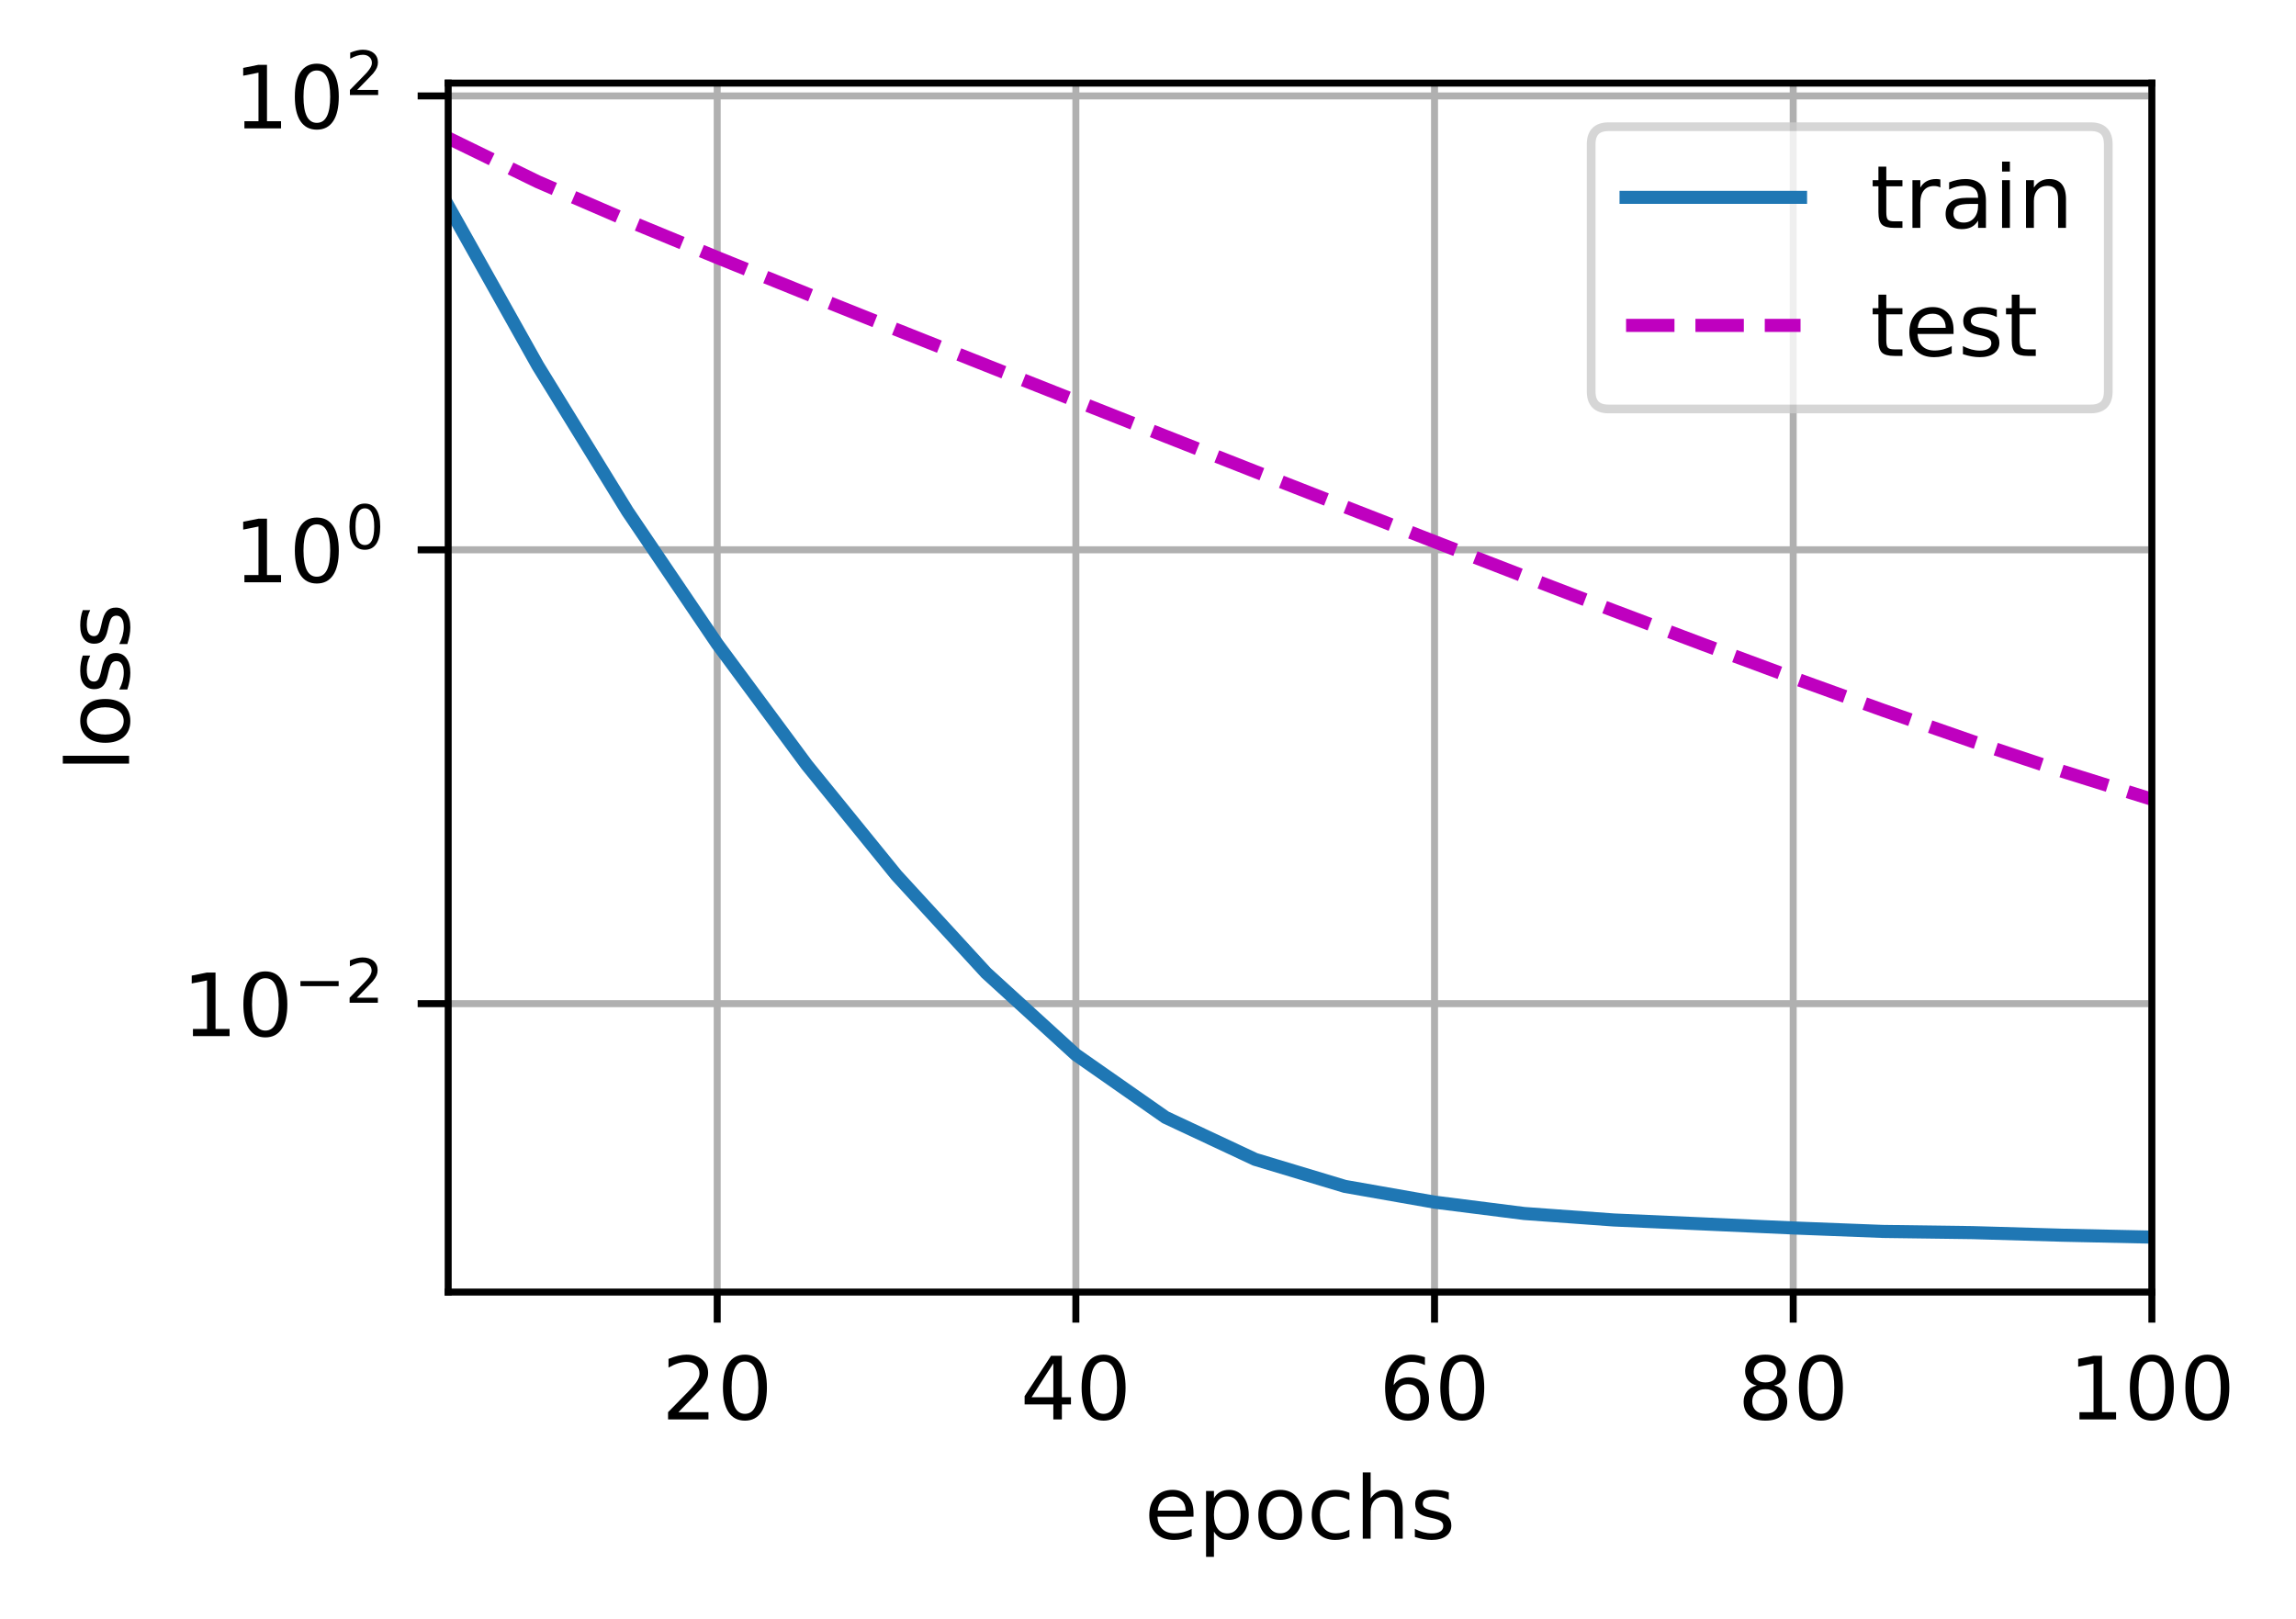 <?xml version="1.0" encoding="UTF-8"?>
<svg xmlns="http://www.w3.org/2000/svg" xmlns:xlink="http://www.w3.org/1999/xlink" width="329pt" height="232pt" viewBox="0 0 329 232" version="1.1">
<defs>
<clipPath id="clip1">
  <path d="M 102 11.91 L 104 11.91 L 104 185.16 L 102 185.16 Z M 102 11.91 "/>
</clipPath>
<clipPath id="clip2">
  <path d="M 153 11.91 L 155 11.91 L 155 185.16 L 153 185.16 Z M 153 11.91 "/>
</clipPath>
<clipPath id="clip3">
  <path d="M 204 11.91 L 207 11.91 L 207 185.16 L 204 185.16 Z M 204 11.91 "/>
</clipPath>
<clipPath id="clip4">
  <path d="M 256 11.91 L 258 11.91 L 258 185.16 L 256 185.16 Z M 256 11.91 "/>
</clipPath>
<clipPath id="clip5">
  <path d="M 307 11.91 L 308.348 11.91 L 308.348 185.16 L 307 185.16 Z M 307 11.91 "/>
</clipPath>
<clipPath id="clip6">
  <path d="M 64.223 143 L 308.348 143 L 308.348 145 L 64.223 145 Z M 64.223 143 "/>
</clipPath>
<clipPath id="clip7">
  <path d="M 64.223 78 L 308.348 78 L 308.348 80 L 64.223 80 Z M 64.223 78 "/>
</clipPath>
<clipPath id="clip8">
  <path d="M 64.223 13 L 308.348 13 L 308.348 15 L 64.223 15 Z M 64.223 13 "/>
</clipPath>
<clipPath id="clip9">
  <path d="M 64.223 28 L 308.348 28 L 308.348 179 L 64.223 179 Z M 64.223 28 "/>
</clipPath>
<clipPath id="clip10">
  <path d="M 64.223 18 L 308.348 18 L 308.348 116 L 64.223 116 Z M 64.223 18 "/>
</clipPath>
<filter id="alpha" filterUnits="objectBoundingBox" x="0%" y="0%" width="100%" height="100%">
  <feColorMatrix type="matrix" in="SourceGraphic" values="0 0 0 0 1 0 0 0 0 1 0 0 0 0 1 0 0 0 1 0"/>
</filter>
<mask id="mask0">
  <g filter="url(#alpha)">
<rect x="0" y="0" width="329" height="232" style="fill:rgb(0%,0%,0%);fill-opacity:0.8;stroke:none;"/>
  </g>
</mask>
<clipPath id="clip11">
  <rect x="0" y="0" width="329" height="232"/>
</clipPath>
<g id="surface5" clip-path="url(#clip11)">
<path style="fill-rule:nonzero;fill:rgb(100%,100%,100%);fill-opacity:1;stroke-width:1;stroke-linecap:butt;stroke-linejoin:miter;stroke:rgb(80%,80%,80%);stroke-opacity:1;stroke-miterlimit:4;" d="M 184.403 46.884 L 239.678 46.884 C 241.012 46.884 241.678 46.219 241.678 44.884 L 241.678 16.528 C 241.678 15.194 241.012 14.528 239.678 14.528 L 184.403 14.528 C 183.069 14.528 182.403 15.194 182.403 16.528 L 182.403 44.884 C 182.403 46.219 183.069 46.884 184.403 46.884 Z M 184.403 46.884 " transform="matrix(1.25,0,0,1.25,0,0)"/>
</g>
</defs>
<g id="surface1">
<rect x="0" y="0" width="329" height="232" style="fill:rgb(100%,100%,100%);fill-opacity:1;stroke:none;"/>
<path style=" stroke:none;fill-rule:nonzero;fill:rgb(100%,100%,100%);fill-opacity:1;" d="M 64.223 185.16 L 308.348 185.16 L 308.348 11.91 L 64.223 11.91 Z M 64.223 185.16 "/>
<g clip-path="url(#clip1)" clip-rule="nonzero">
<path style="fill:none;stroke-width:0.8;stroke-linecap:square;stroke-linejoin:round;stroke:rgb(69.02%,69.02%,69.02%);stroke-opacity:1;stroke-miterlimit:4;" d="M 82.216 148.128 L 82.216 9.528 " transform="matrix(1.25,0,0,1.25,0,0)"/>
</g>
<path style="fill:none;stroke-width:0.8;stroke-linecap:butt;stroke-linejoin:round;stroke:rgb(0%,0%,0%);stroke-opacity:1;stroke-miterlimit:4;" d="M 0.001 0 L 0.001 3.5 " transform="matrix(1.25,0,0,1.25,102.769,185.16)"/>
<path style=" stroke:none;fill-rule:nonzero;fill:rgb(0%,0%,0%);fill-opacity:1;" d="M 97.215 202.371 L 101.516 202.371 L 101.516 203.406 L 95.73 203.406 L 95.73 202.371 C 96.199 201.887 96.836 201.238 97.645 200.422 C 98.453 199.605 98.961 199.078 99.168 198.84 C 99.562 198.398 99.836 198.023 99.992 197.715 C 100.152 197.41 100.23 197.105 100.23 196.809 C 100.23 196.324 100.059 195.93 99.719 195.625 C 99.379 195.32 98.938 195.168 98.391 195.168 C 98.004 195.168 97.598 195.234 97.168 195.367 C 96.738 195.504 96.281 195.707 95.793 195.98 L 95.793 194.734 C 96.289 194.535 96.75 194.383 97.184 194.281 C 97.613 194.18 98.012 194.129 98.367 194.129 C 99.312 194.129 100.066 194.367 100.625 194.84 C 101.188 195.312 101.469 195.941 101.469 196.73 C 101.469 197.105 101.398 197.461 101.258 197.797 C 101.117 198.133 100.863 198.527 100.492 198.98 C 100.391 199.102 100.066 199.441 99.52 200.004 C 98.977 200.57 98.207 201.359 97.215 202.371 Z M 97.215 202.371 "/>
<path style=" stroke:none;fill-rule:nonzero;fill:rgb(0%,0%,0%);fill-opacity:1;" d="M 106.742 195.105 C 106.105 195.105 105.629 195.418 105.309 196.043 C 104.992 196.668 104.832 197.605 104.832 198.859 C 104.832 200.109 104.992 201.047 105.309 201.672 C 105.629 202.297 106.105 202.609 106.742 202.609 C 107.379 202.609 107.859 202.297 108.18 201.672 C 108.5 201.047 108.66 200.109 108.66 198.859 C 108.66 197.605 108.5 196.668 108.18 196.043 C 107.859 195.418 107.379 195.105 106.742 195.105 Z M 106.742 194.129 C 107.762 194.129 108.543 194.535 109.082 195.344 C 109.621 196.152 109.891 197.324 109.891 198.859 C 109.891 200.395 109.621 201.566 109.082 202.375 C 108.543 203.184 107.762 203.586 106.742 203.586 C 105.719 203.586 104.941 203.184 104.402 202.375 C 103.863 201.566 103.594 200.395 103.594 198.859 C 103.594 197.324 103.863 196.152 104.402 195.344 C 104.941 194.535 105.719 194.129 106.742 194.129 Z M 106.742 194.129 "/>
<g clip-path="url(#clip2)" clip-rule="nonzero">
<path style="fill:none;stroke-width:0.8;stroke-linecap:square;stroke-linejoin:round;stroke:rgb(69.02%,69.02%,69.02%);stroke-opacity:1;stroke-miterlimit:4;" d="M 123.331 148.128 L 123.331 9.528 " transform="matrix(1.25,0,0,1.25,0,0)"/>
</g>
<path style="fill:none;stroke-width:0.8;stroke-linecap:butt;stroke-linejoin:round;stroke:rgb(0%,0%,0%);stroke-opacity:1;stroke-miterlimit:4;" d="M 0 0 L 0 3.5 " transform="matrix(1.25,0,0,1.25,154.163,185.16)"/>
<path style=" stroke:none;fill-rule:nonzero;fill:rgb(0%,0%,0%);fill-opacity:1;" d="M 150.934 195.367 L 147.82 200.234 L 150.934 200.234 Z M 150.609 194.293 L 152.16 194.293 L 152.16 200.234 L 153.461 200.234 L 153.461 201.258 L 152.16 201.258 L 152.16 203.406 L 150.934 203.406 L 150.934 201.258 L 146.82 201.258 L 146.82 200.07 Z M 150.609 194.293 "/>
<path style=" stroke:none;fill-rule:nonzero;fill:rgb(0%,0%,0%);fill-opacity:1;" d="M 158.137 195.105 C 157.5 195.105 157.023 195.418 156.703 196.043 C 156.387 196.668 156.227 197.605 156.227 198.859 C 156.227 200.109 156.387 201.047 156.703 201.672 C 157.023 202.297 157.5 202.609 158.137 202.609 C 158.773 202.609 159.254 202.297 159.574 201.672 C 159.895 201.047 160.055 200.109 160.055 198.859 C 160.055 197.605 159.895 196.668 159.574 196.043 C 159.254 195.418 158.773 195.105 158.137 195.105 Z M 158.137 194.129 C 159.156 194.129 159.938 194.535 160.477 195.344 C 161.016 196.152 161.285 197.324 161.285 198.859 C 161.285 200.395 161.016 201.566 160.477 202.375 C 159.938 203.184 159.156 203.586 158.137 203.586 C 157.113 203.586 156.336 203.184 155.797 202.375 C 155.258 201.566 154.988 200.395 154.988 198.859 C 154.988 197.324 155.258 196.152 155.797 195.344 C 156.336 194.535 157.113 194.129 158.137 194.129 Z M 158.137 194.129 "/>
<g clip-path="url(#clip3)" clip-rule="nonzero">
<path style="fill:none;stroke-width:0.8;stroke-linecap:square;stroke-linejoin:round;stroke:rgb(69.02%,69.02%,69.02%);stroke-opacity:1;stroke-miterlimit:4;" d="M 164.447 148.128 L 164.447 9.528 " transform="matrix(1.25,0,0,1.25,0,0)"/>
</g>
<path style="fill:none;stroke-width:0.8;stroke-linecap:butt;stroke-linejoin:round;stroke:rgb(0%,0%,0%);stroke-opacity:1;stroke-miterlimit:4;" d="M 0 0 L 0 3.5 " transform="matrix(1.25,0,0,1.25,205.558,185.16)"/>
<path style=" stroke:none;fill-rule:nonzero;fill:rgb(0%,0%,0%);fill-opacity:1;" d="M 201.73 198.359 C 201.18 198.359 200.738 198.551 200.414 198.93 C 200.094 199.309 199.93 199.824 199.93 200.484 C 199.93 201.141 200.094 201.656 200.414 202.039 C 200.738 202.418 201.18 202.609 201.73 202.609 C 202.285 202.609 202.723 202.418 203.047 202.039 C 203.371 201.656 203.531 201.141 203.531 200.484 C 203.531 199.824 203.371 199.309 203.047 198.93 C 202.723 198.551 202.285 198.359 201.73 198.359 Z M 204.18 194.496 L 204.18 195.617 C 203.871 195.473 203.559 195.363 203.242 195.285 C 202.926 195.207 202.613 195.168 202.305 195.168 C 201.492 195.168 200.867 195.441 200.438 195.992 C 200.012 196.543 199.766 197.371 199.703 198.48 C 199.945 198.129 200.246 197.855 200.605 197.668 C 200.969 197.48 201.371 197.383 201.805 197.383 C 202.719 197.383 203.441 197.664 203.973 198.219 C 204.504 198.773 204.77 199.527 204.77 200.484 C 204.77 201.422 204.496 202.172 203.941 202.738 C 203.387 203.305 202.652 203.586 201.73 203.586 C 200.676 203.586 199.871 203.184 199.312 202.375 C 198.758 201.566 198.477 200.395 198.477 198.859 C 198.477 197.422 198.82 196.273 199.504 195.414 C 200.188 194.559 201.105 194.129 202.254 194.129 C 202.566 194.129 202.879 194.16 203.191 194.223 C 203.508 194.285 203.836 194.375 204.18 194.496 Z M 204.18 194.496 "/>
<path style=" stroke:none;fill-rule:nonzero;fill:rgb(0%,0%,0%);fill-opacity:1;" d="M 209.531 195.105 C 208.895 195.105 208.418 195.418 208.098 196.043 C 207.781 196.668 207.621 197.605 207.621 198.859 C 207.621 200.109 207.781 201.047 208.098 201.672 C 208.418 202.297 208.895 202.609 209.531 202.609 C 210.168 202.609 210.648 202.297 210.969 201.672 C 211.289 201.047 211.449 200.109 211.449 198.859 C 211.449 197.605 211.289 196.668 210.969 196.043 C 210.648 195.418 210.168 195.105 209.531 195.105 Z M 209.531 194.129 C 210.551 194.129 211.332 194.535 211.871 195.344 C 212.41 196.152 212.68 197.324 212.68 198.859 C 212.68 200.395 212.41 201.566 211.871 202.375 C 211.332 203.184 210.551 203.586 209.531 203.586 C 208.508 203.586 207.73 203.184 207.191 202.375 C 206.652 201.566 206.383 200.395 206.383 198.859 C 206.383 197.324 206.652 196.152 207.191 195.344 C 207.73 194.535 208.508 194.129 209.531 194.129 Z M 209.531 194.129 "/>
<g clip-path="url(#clip4)" clip-rule="nonzero">
<path style="fill:none;stroke-width:0.8;stroke-linecap:square;stroke-linejoin:round;stroke:rgb(69.02%,69.02%,69.02%);stroke-opacity:1;stroke-miterlimit:4;" d="M 205.562 148.128 L 205.562 9.528 " transform="matrix(1.25,0,0,1.25,0,0)"/>
</g>
<path style="fill:none;stroke-width:0.8;stroke-linecap:butt;stroke-linejoin:round;stroke:rgb(0%,0%,0%);stroke-opacity:1;stroke-miterlimit:4;" d="M 0 0 L 0 3.5 " transform="matrix(1.25,0,0,1.25,256.953,185.16)"/>
<path style=" stroke:none;fill-rule:nonzero;fill:rgb(0%,0%,0%);fill-opacity:1;" d="M 252.973 199.078 C 252.387 199.078 251.926 199.238 251.59 199.551 C 251.254 199.863 251.086 200.297 251.086 200.844 C 251.086 201.395 251.254 201.824 251.59 202.137 C 251.926 202.453 252.387 202.609 252.973 202.609 C 253.559 202.609 254.02 202.453 254.355 202.137 C 254.695 201.82 254.863 201.391 254.863 200.844 C 254.863 200.297 254.695 199.863 254.359 199.551 C 254.027 199.238 253.562 199.078 252.973 199.078 Z M 251.738 198.555 C 251.211 198.426 250.801 198.18 250.504 197.816 C 250.211 197.453 250.062 197.012 250.062 196.492 C 250.062 195.766 250.32 195.188 250.84 194.766 C 251.359 194.344 252.07 194.129 252.973 194.129 C 253.879 194.129 254.594 194.344 255.109 194.766 C 255.625 195.188 255.883 195.766 255.883 196.492 C 255.883 197.012 255.738 197.453 255.441 197.816 C 255.148 198.18 254.738 198.426 254.211 198.555 C 254.805 198.695 255.27 198.965 255.598 199.367 C 255.93 199.77 256.098 200.262 256.098 200.844 C 256.098 201.727 255.828 202.406 255.289 202.879 C 254.75 203.352 253.977 203.586 252.973 203.586 C 251.969 203.586 251.195 203.352 250.656 202.879 C 250.117 202.406 249.848 201.727 249.848 200.844 C 249.848 200.262 250.016 199.77 250.348 199.367 C 250.684 198.965 251.145 198.695 251.738 198.555 Z M 251.289 196.609 C 251.289 197.082 251.438 197.449 251.73 197.711 C 252.027 197.977 252.441 198.109 252.973 198.109 C 253.504 198.109 253.918 197.977 254.215 197.711 C 254.516 197.449 254.664 197.082 254.664 196.609 C 254.664 196.137 254.516 195.77 254.215 195.504 C 253.918 195.238 253.504 195.105 252.973 195.105 C 252.441 195.105 252.027 195.238 251.73 195.504 C 251.438 195.77 251.289 196.137 251.289 196.609 Z M 251.289 196.609 "/>
<path style=" stroke:none;fill-rule:nonzero;fill:rgb(0%,0%,0%);fill-opacity:1;" d="M 260.926 195.105 C 260.293 195.105 259.812 195.418 259.492 196.043 C 259.176 196.668 259.016 197.605 259.016 198.859 C 259.016 200.109 259.176 201.047 259.492 201.672 C 259.812 202.297 260.293 202.609 260.926 202.609 C 261.566 202.609 262.043 202.297 262.363 201.672 C 262.684 201.047 262.844 200.109 262.844 198.859 C 262.844 197.605 262.684 196.668 262.363 196.043 C 262.043 195.418 261.566 195.105 260.926 195.105 Z M 260.926 194.129 C 261.949 194.129 262.727 194.535 263.266 195.344 C 263.805 196.152 264.074 197.324 264.074 198.859 C 264.074 200.395 263.805 201.566 263.266 202.375 C 262.727 203.184 261.949 203.586 260.926 203.586 C 259.906 203.586 259.125 203.184 258.586 202.375 C 258.047 201.566 257.777 200.395 257.777 198.859 C 257.777 197.324 258.047 196.152 258.586 195.344 C 259.125 194.535 259.906 194.129 260.926 194.129 Z M 260.926 194.129 "/>
<g clip-path="url(#clip5)" clip-rule="nonzero">
<path style="fill:none;stroke-width:0.8;stroke-linecap:square;stroke-linejoin:round;stroke:rgb(69.02%,69.02%,69.02%);stroke-opacity:1;stroke-miterlimit:4;" d="M 246.678 148.128 L 246.678 9.528 " transform="matrix(1.25,0,0,1.25,0,0)"/>
</g>
<path style="fill:none;stroke-width:0.8;stroke-linecap:butt;stroke-linejoin:round;stroke:rgb(0%,0%,0%);stroke-opacity:1;stroke-miterlimit:4;" d="M 0 0 L 0 3.5 " transform="matrix(1.25,0,0,1.25,308.348,185.16)"/>
<path style=" stroke:none;fill-rule:nonzero;fill:rgb(0%,0%,0%);fill-opacity:1;" d="M 297.969 202.371 L 299.984 202.371 L 299.984 195.418 L 297.789 195.855 L 297.789 194.734 L 299.969 194.293 L 301.203 194.293 L 301.203 202.371 L 303.219 202.371 L 303.219 203.406 L 297.969 203.406 Z M 297.969 202.371 "/>
<path style=" stroke:none;fill-rule:nonzero;fill:rgb(0%,0%,0%);fill-opacity:1;" d="M 308.344 195.105 C 307.711 195.105 307.23 195.418 306.91 196.043 C 306.594 196.668 306.434 197.605 306.434 198.859 C 306.434 200.109 306.594 201.047 306.91 201.672 C 307.23 202.297 307.711 202.609 308.344 202.609 C 308.984 202.609 309.461 202.297 309.781 201.672 C 310.102 201.047 310.262 200.109 310.262 198.859 C 310.262 197.605 310.102 196.668 309.781 196.043 C 309.461 195.418 308.984 195.105 308.344 195.105 Z M 308.344 194.129 C 309.367 194.129 310.145 194.535 310.684 195.344 C 311.223 196.152 311.492 197.324 311.492 198.859 C 311.492 200.395 311.223 201.566 310.684 202.375 C 310.145 203.184 309.367 203.586 308.344 203.586 C 307.324 203.586 306.543 203.184 306.004 202.375 C 305.465 201.566 305.195 200.395 305.195 198.859 C 305.195 197.324 305.465 196.152 306.004 195.344 C 306.543 194.535 307.324 194.129 308.344 194.129 Z M 308.344 194.129 "/>
<path style=" stroke:none;fill-rule:nonzero;fill:rgb(0%,0%,0%);fill-opacity:1;" d="M 316.297 195.105 C 315.664 195.105 315.184 195.418 314.863 196.043 C 314.547 196.668 314.387 197.605 314.387 198.859 C 314.387 200.109 314.547 201.047 314.863 201.672 C 315.184 202.297 315.664 202.609 316.297 202.609 C 316.938 202.609 317.414 202.297 317.734 201.672 C 318.055 201.047 318.215 200.109 318.215 198.859 C 318.215 197.605 318.055 196.668 317.734 196.043 C 317.414 195.418 316.938 195.105 316.297 195.105 Z M 316.297 194.129 C 317.32 194.129 318.098 194.535 318.637 195.344 C 319.176 196.152 319.445 197.324 319.445 198.859 C 319.445 200.395 319.176 201.566 318.637 202.375 C 318.098 203.184 317.32 203.586 316.297 203.586 C 315.277 203.586 314.496 203.184 313.957 202.375 C 313.418 201.566 313.148 200.395 313.148 198.859 C 313.148 197.324 313.418 196.152 313.957 195.344 C 314.496 194.535 315.277 194.129 316.297 194.129 Z M 316.297 194.129 "/>
<path style=" stroke:none;fill-rule:nonzero;fill:rgb(0%,0%,0%);fill-opacity:1;" d="M 171.02 216.805 L 171.02 217.355 L 165.855 217.355 C 165.906 218.129 166.137 218.719 166.555 219.121 C 166.973 219.527 167.551 219.73 168.297 219.73 C 168.727 219.73 169.145 219.676 169.551 219.57 C 169.957 219.465 170.359 219.309 170.758 219.094 L 170.758 220.156 C 170.355 220.328 169.941 220.457 169.516 220.547 C 169.094 220.637 168.664 220.684 168.23 220.684 C 167.141 220.684 166.273 220.367 165.637 219.73 C 165 219.098 164.684 218.238 164.684 217.152 C 164.684 216.035 164.984 215.148 165.59 214.492 C 166.195 213.836 167.008 213.504 168.035 213.504 C 168.953 213.504 169.68 213.801 170.215 214.395 C 170.75 214.984 171.02 215.789 171.02 216.805 Z M 169.895 216.477 C 169.887 215.863 169.715 215.375 169.379 215.008 C 169.043 214.641 168.602 214.457 168.047 214.457 C 167.422 214.457 166.918 214.633 166.543 214.988 C 166.168 215.344 165.949 215.84 165.891 216.484 Z M 169.895 216.477 "/>
<path style=" stroke:none;fill-rule:nonzero;fill:rgb(0%,0%,0%);fill-opacity:1;" d="M 173.949 219.48 L 173.949 223.105 L 172.82 223.105 L 172.82 213.668 L 173.949 213.668 L 173.949 214.707 C 174.184 214.301 174.484 214 174.844 213.801 C 175.203 213.605 175.633 213.504 176.133 213.504 C 176.965 213.504 177.641 213.836 178.156 214.492 C 178.676 215.152 178.938 216.02 178.938 217.094 C 178.938 218.168 178.676 219.035 178.156 219.695 C 177.641 220.355 176.965 220.684 176.133 220.684 C 175.633 220.684 175.203 220.586 174.844 220.387 C 174.484 220.188 174.184 219.887 173.949 219.48 Z M 177.77 217.094 C 177.77 216.27 177.602 215.621 177.262 215.148 C 176.922 214.68 176.453 214.445 175.859 214.445 C 175.266 214.445 174.797 214.68 174.457 215.148 C 174.117 215.621 173.949 216.27 173.949 217.094 C 173.949 217.918 174.117 218.566 174.457 219.035 C 174.797 219.508 175.266 219.742 175.859 219.742 C 176.453 219.742 176.922 219.508 177.262 219.035 C 177.602 218.566 177.77 217.918 177.77 217.094 Z M 177.77 217.094 "/>
<path style=" stroke:none;fill-rule:nonzero;fill:rgb(0%,0%,0%);fill-opacity:1;" d="M 183.445 214.457 C 182.844 214.457 182.367 214.691 182.016 215.16 C 181.668 215.633 181.492 216.277 181.492 217.094 C 181.492 217.91 181.664 218.555 182.012 219.023 C 182.363 219.496 182.84 219.73 183.445 219.73 C 184.043 219.73 184.52 219.496 184.867 219.023 C 185.219 218.551 185.391 217.906 185.391 217.094 C 185.391 216.285 185.219 215.641 184.867 215.168 C 184.52 214.695 184.043 214.457 183.445 214.457 Z M 183.445 213.504 C 184.422 213.504 185.188 213.824 185.746 214.457 C 186.305 215.094 186.582 215.973 186.582 217.094 C 186.582 218.211 186.305 219.09 185.746 219.727 C 185.188 220.363 184.422 220.684 183.445 220.684 C 182.465 220.684 181.695 220.363 181.141 219.727 C 180.586 219.09 180.309 218.211 180.309 217.094 C 180.309 215.973 180.586 215.094 181.141 214.457 C 181.695 213.824 182.465 213.504 183.445 213.504 Z M 183.445 213.504 "/>
<path style=" stroke:none;fill-rule:nonzero;fill:rgb(0%,0%,0%);fill-opacity:1;" d="M 193.363 213.93 L 193.363 214.98 C 193.047 214.805 192.727 214.676 192.41 214.586 C 192.09 214.5 191.77 214.457 191.441 214.457 C 190.715 214.457 190.148 214.688 189.742 215.148 C 189.34 215.609 189.141 216.258 189.141 217.094 C 189.141 217.93 189.34 218.578 189.742 219.039 C 190.148 219.5 190.715 219.73 191.441 219.73 C 191.77 219.73 192.09 219.688 192.41 219.598 C 192.727 219.512 193.047 219.379 193.363 219.203 L 193.363 220.242 C 193.051 220.391 192.727 220.5 192.391 220.57 C 192.055 220.645 191.699 220.684 191.32 220.684 C 190.289 220.684 189.473 220.359 188.863 219.711 C 188.258 219.066 187.957 218.191 187.957 217.094 C 187.957 215.98 188.262 215.102 188.875 214.465 C 189.488 213.824 190.328 213.504 191.395 213.504 C 191.738 213.504 192.074 213.543 192.406 213.613 C 192.734 213.684 193.055 213.789 193.363 213.93 Z M 193.363 213.93 "/>
<path style=" stroke:none;fill-rule:nonzero;fill:rgb(0%,0%,0%);fill-opacity:1;" d="M 201 216.379 L 201 220.504 L 199.879 220.504 L 199.879 216.414 C 199.879 215.77 199.75 215.285 199.5 214.965 C 199.246 214.645 198.867 214.48 198.363 214.48 C 197.758 214.48 197.277 214.676 196.93 215.062 C 196.578 215.449 196.402 215.973 196.402 216.641 L 196.402 220.504 L 195.273 220.504 L 195.273 211.008 L 196.402 211.008 L 196.402 214.73 C 196.672 214.32 196.988 214.012 197.352 213.809 C 197.719 213.605 198.137 213.504 198.613 213.504 C 199.398 213.504 199.992 213.75 200.395 214.234 C 200.801 214.719 201 215.434 201 216.379 Z M 201 216.379 "/>
<path style=" stroke:none;fill-rule:nonzero;fill:rgb(0%,0%,0%);fill-opacity:1;" d="M 207.598 213.871 L 207.598 214.934 C 207.281 214.77 206.949 214.648 206.609 214.566 C 206.266 214.484 205.914 214.445 205.547 214.445 C 204.988 214.445 204.57 214.531 204.293 214.699 C 204.012 214.871 203.875 215.129 203.875 215.469 C 203.875 215.73 203.973 215.934 204.172 216.082 C 204.371 216.23 204.773 216.375 205.375 216.508 L 205.762 216.594 C 206.559 216.766 207.125 217.004 207.461 217.316 C 207.797 217.629 207.965 218.062 207.965 218.617 C 207.965 219.254 207.711 219.758 207.211 220.129 C 206.707 220.5 206.016 220.684 205.137 220.684 C 204.773 220.684 204.391 220.648 203.992 220.574 C 203.598 220.504 203.18 220.398 202.738 220.254 L 202.738 219.094 C 203.156 219.312 203.562 219.473 203.965 219.582 C 204.367 219.688 204.766 219.742 205.164 219.742 C 205.691 219.742 206.098 219.652 206.383 219.469 C 206.668 219.289 206.809 219.035 206.809 218.703 C 206.809 218.398 206.707 218.168 206.5 218.004 C 206.297 217.84 205.848 217.684 205.148 217.531 L 204.758 217.441 C 204.062 217.297 203.562 217.07 203.25 216.766 C 202.941 216.465 202.789 216.047 202.789 215.52 C 202.789 214.875 203.016 214.379 203.473 214.031 C 203.926 213.68 204.574 213.504 205.414 213.504 C 205.828 213.504 206.219 213.535 206.582 213.598 C 206.949 213.656 207.289 213.75 207.598 213.871 Z M 207.598 213.871 "/>
<g clip-path="url(#clip6)" clip-rule="nonzero">
<path style="fill:none;stroke-width:0.8;stroke-linecap:square;stroke-linejoin:round;stroke:rgb(69.02%,69.02%,69.02%);stroke-opacity:1;stroke-miterlimit:4;" d="M 51.378 115.066 L 246.678 115.066 " transform="matrix(1.25,0,0,1.25,0,0)"/>
</g>
<path style="fill:none;stroke-width:0.8;stroke-linecap:butt;stroke-linejoin:round;stroke:rgb(0%,0%,0%);stroke-opacity:1;stroke-miterlimit:4;" d="M -0 -0.001 L -3.5 -0.001 " transform="matrix(1.25,0,0,1.25,64.223,143.833)"/>
<path style=" stroke:none;fill-rule:nonzero;fill:rgb(0%,0%,0%);fill-opacity:1;" d="M 27.648 147.449 L 29.664 147.449 L 29.664 140.496 L 27.473 140.934 L 27.473 139.812 L 29.652 139.371 L 30.883 139.371 L 30.883 147.449 L 32.898 147.449 L 32.898 148.484 L 27.648 148.484 Z M 27.648 147.449 "/>
<path style=" stroke:none;fill-rule:nonzero;fill:rgb(0%,0%,0%);fill-opacity:1;" d="M 38.023 140.184 C 37.391 140.184 36.91 140.496 36.59 141.121 C 36.273 141.746 36.113 142.684 36.113 143.938 C 36.113 145.188 36.273 146.125 36.59 146.75 C 36.91 147.375 37.391 147.688 38.023 147.688 C 38.664 147.688 39.141 147.375 39.461 146.75 C 39.781 146.125 39.941 145.188 39.941 143.938 C 39.941 142.684 39.781 141.746 39.461 141.121 C 39.141 140.496 38.664 140.184 38.023 140.184 Z M 38.023 139.207 C 39.047 139.207 39.824 139.613 40.363 140.422 C 40.902 141.23 41.172 142.402 41.172 143.938 C 41.172 145.473 40.902 146.645 40.363 147.453 C 39.824 148.262 39.047 148.664 38.023 148.664 C 37.004 148.664 36.223 148.262 35.684 147.453 C 35.145 146.645 34.875 145.473 34.875 143.938 C 34.875 142.402 35.145 141.23 35.684 140.422 C 36.223 139.613 37.004 139.207 38.023 139.207 Z M 38.023 139.207 "/>
<path style=" stroke:none;fill-rule:nonzero;fill:rgb(0%,0%,0%);fill-opacity:1;" d="M 43.051 140.594 L 48.527 140.594 L 48.527 141.32 L 43.051 141.32 Z M 43.051 140.594 "/>
<path style=" stroke:none;fill-rule:nonzero;fill:rgb(0%,0%,0%);fill-opacity:1;" d="M 51.133 142.977 L 54.145 142.977 L 54.145 143.699 L 50.098 143.699 L 50.098 142.977 C 50.422 142.637 50.871 142.18 51.434 141.609 C 52 141.039 52.355 140.672 52.5 140.504 C 52.777 140.195 52.969 139.934 53.078 139.719 C 53.188 139.5 53.246 139.289 53.246 139.082 C 53.246 138.742 53.125 138.469 52.887 138.254 C 52.648 138.039 52.34 137.934 51.957 137.934 C 51.688 137.934 51.402 137.98 51.102 138.074 C 50.801 138.168 50.48 138.309 50.137 138.5 L 50.137 137.629 C 50.484 137.488 50.809 137.383 51.113 137.312 C 51.414 137.242 51.691 137.207 51.941 137.207 C 52.602 137.207 53.129 137.371 53.523 137.703 C 53.914 138.031 54.109 138.473 54.109 139.027 C 54.109 139.289 54.062 139.539 53.965 139.773 C 53.867 140.008 53.688 140.285 53.426 140.602 C 53.355 140.688 53.129 140.926 52.75 141.32 C 52.367 141.715 51.828 142.266 51.133 142.977 Z M 51.133 142.977 "/>
<g clip-path="url(#clip7)" clip-rule="nonzero">
<path style="fill:none;stroke-width:0.8;stroke-linecap:square;stroke-linejoin:round;stroke:rgb(69.02%,69.02%,69.02%);stroke-opacity:1;stroke-miterlimit:4;" d="M 51.378 63.031 L 246.678 63.031 " transform="matrix(1.25,0,0,1.25,0,0)"/>
</g>
<path style="fill:none;stroke-width:0.8;stroke-linecap:butt;stroke-linejoin:round;stroke:rgb(0%,0%,0%);stroke-opacity:1;stroke-miterlimit:4;" d="M -0 -0.001 L -3.5 -0.001 " transform="matrix(1.25,0,0,1.25,64.223,78.791)"/>
<path style=" stroke:none;fill-rule:nonzero;fill:rgb(0%,0%,0%);fill-opacity:1;" d="M 35.023 82.406 L 37.039 82.406 L 37.039 75.453 L 34.848 75.895 L 34.848 74.77 L 37.027 74.332 L 38.258 74.332 L 38.258 82.406 L 40.273 82.406 L 40.273 83.445 L 35.023 83.445 Z M 35.023 82.406 "/>
<path style=" stroke:none;fill-rule:nonzero;fill:rgb(0%,0%,0%);fill-opacity:1;" d="M 45.398 75.145 C 44.766 75.145 44.285 75.457 43.965 76.082 C 43.648 76.703 43.488 77.645 43.488 78.898 C 43.488 80.145 43.648 81.082 43.965 81.707 C 44.285 82.332 44.766 82.645 45.398 82.645 C 46.039 82.645 46.516 82.332 46.836 81.707 C 47.156 81.082 47.316 80.145 47.316 78.898 C 47.316 77.645 47.156 76.703 46.836 76.082 C 46.516 75.457 46.039 75.145 45.398 75.145 Z M 45.398 74.168 C 46.422 74.168 47.199 74.57 47.738 75.379 C 48.277 76.188 48.547 77.359 48.547 78.898 C 48.547 80.43 48.277 81.602 47.738 82.41 C 47.199 83.219 46.422 83.621 45.398 83.621 C 44.379 83.621 43.598 83.219 43.059 82.41 C 42.52 81.602 42.25 80.43 42.25 78.898 C 42.25 77.359 42.52 76.188 43.059 75.379 C 43.598 74.57 44.379 74.168 45.398 74.168 Z M 45.398 74.168 "/>
<path style=" stroke:none;fill-rule:nonzero;fill:rgb(0%,0%,0%);fill-opacity:1;" d="M 52.277 72.848 C 51.836 72.848 51.5 73.066 51.277 73.504 C 51.055 73.941 50.941 74.598 50.941 75.477 C 50.941 76.352 51.055 77.008 51.277 77.445 C 51.5 77.883 51.836 78.102 52.277 78.102 C 52.727 78.102 53.062 77.883 53.285 77.445 C 53.508 77.008 53.621 76.352 53.621 75.477 C 53.621 74.598 53.508 73.941 53.285 73.504 C 53.062 73.066 52.727 72.848 52.277 72.848 Z M 52.277 72.164 C 52.996 72.164 53.539 72.449 53.918 73.016 C 54.297 73.578 54.484 74.398 54.484 75.477 C 54.484 76.551 54.297 77.371 53.918 77.938 C 53.539 78.5 52.996 78.785 52.277 78.785 C 51.562 78.785 51.02 78.5 50.641 77.938 C 50.266 77.371 50.074 76.551 50.074 75.477 C 50.074 74.398 50.266 73.578 50.641 73.016 C 51.02 72.449 51.562 72.164 52.277 72.164 Z M 52.277 72.164 "/>
<g clip-path="url(#clip8)" clip-rule="nonzero">
<path style="fill:none;stroke-width:0.8;stroke-linecap:square;stroke-linejoin:round;stroke:rgb(69.02%,69.02%,69.02%);stroke-opacity:1;stroke-miterlimit:4;" d="M 51.378 11 L 246.678 11 " transform="matrix(1.25,0,0,1.25,0,0)"/>
</g>
<path style="fill:none;stroke-width:0.8;stroke-linecap:butt;stroke-linejoin:round;stroke:rgb(0%,0%,0%);stroke-opacity:1;stroke-miterlimit:4;" d="M -0 0.001 L -3.5 0.001 " transform="matrix(1.25,0,0,1.25,64.223,13.749)"/>
<path style=" stroke:none;fill-rule:nonzero;fill:rgb(0%,0%,0%);fill-opacity:1;" d="M 35.023 17.367 L 37.039 17.367 L 37.039 10.414 L 34.848 10.852 L 34.848 9.73 L 37.027 9.289 L 38.258 9.289 L 38.258 17.367 L 40.273 17.367 L 40.273 18.402 L 35.023 18.402 Z M 35.023 17.367 "/>
<path style=" stroke:none;fill-rule:nonzero;fill:rgb(0%,0%,0%);fill-opacity:1;" d="M 45.398 10.102 C 44.766 10.102 44.285 10.414 43.965 11.039 C 43.648 11.664 43.488 12.602 43.488 13.855 C 43.488 15.105 43.648 16.043 43.965 16.668 C 44.285 17.293 44.766 17.605 45.398 17.605 C 46.039 17.605 46.516 17.293 46.836 16.668 C 47.156 16.043 47.316 15.105 47.316 13.855 C 47.316 12.602 47.156 11.664 46.836 11.039 C 46.516 10.414 46.039 10.102 45.398 10.102 Z M 45.398 9.125 C 46.422 9.125 47.199 9.531 47.738 10.34 C 48.277 11.145 48.547 12.316 48.547 13.855 C 48.547 15.391 48.277 16.562 47.738 17.371 C 47.199 18.176 46.422 18.582 45.398 18.582 C 44.379 18.582 43.598 18.176 43.059 17.371 C 42.52 16.562 42.25 15.391 42.25 13.855 C 42.25 12.316 42.52 11.145 43.059 10.34 C 43.598 9.531 44.379 9.125 45.398 9.125 Z M 45.398 9.125 "/>
<path style=" stroke:none;fill-rule:nonzero;fill:rgb(0%,0%,0%);fill-opacity:1;" d="M 51.176 12.891 L 54.188 12.891 L 54.188 13.617 L 50.141 13.617 L 50.141 12.891 C 50.465 12.551 50.914 12.098 51.477 11.527 C 52.043 10.957 52.398 10.586 52.543 10.422 C 52.82 10.109 53.012 9.848 53.121 9.633 C 53.234 9.418 53.289 9.207 53.289 9 C 53.289 8.66 53.168 8.383 52.93 8.172 C 52.691 7.957 52.383 7.848 52 7.848 C 51.73 7.848 51.445 7.895 51.145 7.988 C 50.844 8.082 50.523 8.227 50.184 8.418 L 50.184 7.547 C 50.527 7.406 50.852 7.301 51.156 7.23 C 51.457 7.16 51.734 7.125 51.984 7.125 C 52.645 7.125 53.172 7.289 53.566 7.621 C 53.957 7.949 54.156 8.391 54.156 8.941 C 54.156 9.207 54.105 9.453 54.008 9.688 C 53.91 9.922 53.73 10.199 53.473 10.52 C 53.398 10.602 53.172 10.84 52.793 11.234 C 52.41 11.629 51.871 12.184 51.176 12.891 Z M 51.176 12.891 "/>
<path style=" stroke:none;fill-rule:nonzero;fill:rgb(0%,0%,0%);fill-opacity:1;" d="M 9 109.43 L 9 108.305 L 18.496 108.305 L 18.496 109.43 Z M 9 109.43 "/>
<path style=" stroke:none;fill-rule:nonzero;fill:rgb(0%,0%,0%);fill-opacity:1;" d="M 12.449 103.309 C 12.449 103.91 12.684 104.387 13.152 104.734 C 13.625 105.086 14.27 105.262 15.086 105.262 C 15.902 105.262 16.547 105.086 17.016 104.738 C 17.488 104.391 17.723 103.914 17.723 103.309 C 17.723 102.707 17.488 102.234 17.016 101.887 C 16.543 101.535 15.898 101.359 15.086 101.359 C 14.277 101.359 13.633 101.535 13.16 101.887 C 12.688 102.234 12.449 102.707 12.449 103.309 Z M 11.496 103.309 C 11.496 102.332 11.816 101.562 12.449 101.008 C 13.086 100.449 13.965 100.168 15.086 100.168 C 16.203 100.168 17.082 100.449 17.719 101.008 C 18.355 101.562 18.676 102.332 18.676 103.309 C 18.676 104.289 18.355 105.055 17.719 105.613 C 17.082 106.168 16.203 106.445 15.086 106.445 C 13.965 106.445 13.086 106.168 12.449 105.613 C 11.816 105.055 11.496 104.289 11.496 103.309 Z M 11.496 103.309 "/>
<path style=" stroke:none;fill-rule:nonzero;fill:rgb(0%,0%,0%);fill-opacity:1;" d="M 11.863 93.949 L 12.926 93.949 C 12.762 94.266 12.641 94.598 12.559 94.938 C 12.477 95.281 12.438 95.633 12.438 96 C 12.438 96.559 12.523 96.977 12.691 97.254 C 12.863 97.535 13.121 97.672 13.461 97.672 C 13.723 97.672 13.926 97.574 14.074 97.375 C 14.223 97.176 14.367 96.773 14.5 96.172 L 14.586 95.785 C 14.758 94.988 14.996 94.422 15.309 94.086 C 15.621 93.75 16.055 93.582 16.609 93.582 C 17.246 93.582 17.75 93.836 18.121 94.336 C 18.492 94.84 18.676 95.531 18.676 96.41 C 18.676 96.777 18.641 97.156 18.566 97.555 C 18.496 97.953 18.391 98.371 18.246 98.809 L 17.086 98.809 C 17.305 98.395 17.465 97.984 17.574 97.582 C 17.68 97.18 17.734 96.781 17.734 96.383 C 17.734 95.855 17.645 95.449 17.461 95.164 C 17.281 94.879 17.027 94.738 16.695 94.738 C 16.391 94.738 16.16 94.84 15.996 95.047 C 15.832 95.25 15.676 95.703 15.523 96.398 L 15.434 96.789 C 15.289 97.484 15.062 97.988 14.758 98.297 C 14.457 98.605 14.039 98.758 13.512 98.758 C 12.867 98.758 12.371 98.531 12.023 98.074 C 11.672 97.621 11.496 96.973 11.496 96.133 C 11.496 95.719 11.527 95.332 11.59 94.965 C 11.648 94.598 11.742 94.258 11.863 93.949 Z M 11.863 93.949 "/>
<path style=" stroke:none;fill-rule:nonzero;fill:rgb(0%,0%,0%);fill-opacity:1;" d="M 11.863 87.438 L 12.926 87.438 C 12.762 87.754 12.641 88.086 12.559 88.426 C 12.477 88.77 12.438 89.121 12.438 89.488 C 12.438 90.047 12.523 90.465 12.691 90.742 C 12.863 91.023 13.121 91.16 13.461 91.16 C 13.723 91.16 13.926 91.062 14.074 90.863 C 14.223 90.664 14.367 90.262 14.5 89.66 L 14.586 89.273 C 14.758 88.477 14.996 87.91 15.309 87.574 C 15.621 87.238 16.055 87.07 16.609 87.07 C 17.246 87.07 17.75 87.324 18.121 87.824 C 18.492 88.328 18.676 89.02 18.676 89.898 C 18.676 90.262 18.641 90.645 18.566 91.043 C 18.496 91.438 18.391 91.855 18.246 92.297 L 17.086 92.297 C 17.305 91.879 17.465 91.473 17.574 91.07 C 17.68 90.668 17.734 90.27 17.734 89.871 C 17.734 89.344 17.645 88.938 17.461 88.652 C 17.281 88.367 17.027 88.227 16.695 88.227 C 16.391 88.227 16.16 88.328 15.996 88.535 C 15.832 88.738 15.676 89.188 15.523 89.887 L 15.434 90.277 C 15.289 90.973 15.062 91.473 14.758 91.785 C 14.457 92.094 14.039 92.246 13.512 92.246 C 12.867 92.246 12.371 92.02 12.023 91.562 C 11.672 91.109 11.496 90.461 11.496 89.621 C 11.496 89.207 11.527 88.816 11.59 88.453 C 11.648 88.086 11.742 87.746 11.863 87.438 Z M 11.863 87.438 "/>
<g clip-path="url(#clip9)" clip-rule="nonzero">
<path style="fill:none;stroke-width:1.5;stroke-linecap:square;stroke-linejoin:round;stroke:rgb(12.157%,46.667%,70.588%);stroke-opacity:1;stroke-miterlimit:4;" d="M 51.378 23.6 L 61.656 41.931 L 71.938 58.634 L 82.216 73.819 L 92.494 87.703 L 102.772 100.35 L 113.053 111.544 L 123.331 120.916 L 133.609 128.1 L 143.887 132.916 L 154.169 136.012 L 164.447 137.819 L 174.725 139.119 L 185.003 139.863 L 195.284 140.316 L 205.562 140.778 L 215.841 141.175 L 226.119 141.312 L 236.4 141.609 L 246.678 141.828 " transform="matrix(1.25,0,0,1.25,0,0)"/>
</g>
<g clip-path="url(#clip10)" clip-rule="nonzero">
<path style="fill:none;stroke-width:1.5;stroke-linecap:butt;stroke-linejoin:round;stroke:rgb(74.902%,0%,74.902%);stroke-opacity:1;stroke-dasharray:5.55,2.4;stroke-miterlimit:4;" d="M 51.378 15.828 L 61.656 20.841 L 71.938 25.284 L 82.216 29.525 L 92.494 33.678 L 102.772 37.791 L 113.053 41.878 L 123.331 45.953 L 133.609 50.013 L 143.887 54.062 L 154.169 58.091 L 164.447 62.097 L 174.725 66.075 L 185.003 70.013 L 195.284 73.894 L 205.562 77.706 L 215.841 81.416 L 226.119 85 L 236.4 88.419 L 246.678 91.631 " transform="matrix(1.25,0,0,1.25,0,0)"/>
</g>
<path style="fill:none;stroke-width:0.8;stroke-linecap:square;stroke-linejoin:miter;stroke:rgb(0%,0%,0%);stroke-opacity:1;stroke-miterlimit:4;" d="M 51.378 148.128 L 51.378 9.528 " transform="matrix(1.25,0,0,1.25,0,0)"/>
<path style="fill:none;stroke-width:0.8;stroke-linecap:square;stroke-linejoin:miter;stroke:rgb(0%,0%,0%);stroke-opacity:1;stroke-miterlimit:4;" d="M 246.678 148.128 L 246.678 9.528 " transform="matrix(1.25,0,0,1.25,0,0)"/>
<path style="fill:none;stroke-width:0.8;stroke-linecap:square;stroke-linejoin:miter;stroke:rgb(0%,0%,0%);stroke-opacity:1;stroke-miterlimit:4;" d="M 51.378 148.128 L 246.678 148.128 " transform="matrix(1.25,0,0,1.25,0,0)"/>
<path style="fill:none;stroke-width:0.8;stroke-linecap:square;stroke-linejoin:miter;stroke:rgb(0%,0%,0%);stroke-opacity:1;stroke-miterlimit:4;" d="M 51.378 9.528 L 246.678 9.528 " transform="matrix(1.25,0,0,1.25,0,0)"/>
<use xlink:href="#surface5" mask="url(#mask0)"/>
<path style="fill:none;stroke-width:1.5;stroke-linecap:square;stroke-linejoin:round;stroke:rgb(12.157%,46.667%,70.588%);stroke-opacity:1;stroke-miterlimit:4;" d="M 186.403 22.625 L 206.403 22.625 " transform="matrix(1.25,0,0,1.25,0,0)"/>
<path style=" stroke:none;fill-rule:nonzero;fill:rgb(0%,0%,0%);fill-opacity:1;" d="M 270.293 23.879 L 270.293 25.82 L 272.605 25.82 L 272.605 26.695 L 270.293 26.695 L 270.293 30.406 C 270.293 30.965 270.367 31.32 270.523 31.48 C 270.672 31.641 270.984 31.719 271.453 31.719 L 272.605 31.719 L 272.605 32.656 L 271.453 32.656 C 270.586 32.656 269.988 32.496 269.656 32.172 C 269.328 31.848 269.164 31.262 269.164 30.406 L 269.164 26.695 L 268.34 26.695 L 268.34 25.82 L 269.164 25.82 L 269.164 23.879 Z M 270.293 23.879 "/>
<path style=" stroke:none;fill-rule:nonzero;fill:rgb(0%,0%,0%);fill-opacity:1;" d="M 278.043 26.871 C 277.918 26.797 277.781 26.746 277.633 26.711 C 277.484 26.676 277.32 26.656 277.141 26.656 C 276.508 26.656 276.02 26.863 275.68 27.277 C 275.34 27.691 275.168 28.281 275.168 29.055 L 275.168 32.656 L 274.039 32.656 L 274.039 25.82 L 275.168 25.82 L 275.168 26.883 C 275.406 26.469 275.715 26.16 276.09 25.961 C 276.469 25.758 276.93 25.656 277.473 25.656 C 277.547 25.656 277.633 25.664 277.727 25.672 C 277.82 25.684 277.926 25.699 278.039 25.719 Z M 278.043 26.871 "/>
<path style=" stroke:none;fill-rule:nonzero;fill:rgb(0%,0%,0%);fill-opacity:1;" d="M 282.328 29.223 C 281.422 29.223 280.793 29.324 280.441 29.531 C 280.094 29.738 279.918 30.094 279.918 30.594 C 279.918 30.992 280.047 31.309 280.312 31.543 C 280.574 31.777 280.93 31.895 281.383 31.895 C 282.004 31.895 282.504 31.672 282.883 31.23 C 283.258 30.789 283.445 30.203 283.445 29.473 L 283.445 29.223 Z M 284.57 28.758 L 284.57 32.656 L 283.445 32.656 L 283.445 31.621 C 283.191 32.035 282.871 32.34 282.488 32.539 C 282.105 32.738 281.637 32.836 281.082 32.836 C 280.383 32.836 279.828 32.641 279.414 32.246 C 279 31.852 278.793 31.328 278.793 30.668 C 278.793 29.898 279.051 29.32 279.566 28.93 C 280.082 28.539 280.848 28.344 281.871 28.344 L 283.445 28.344 L 283.445 28.23 C 283.445 27.715 283.277 27.316 282.938 27.031 C 282.598 26.75 282.121 26.609 281.504 26.609 C 281.113 26.609 280.734 26.656 280.363 26.75 C 279.992 26.844 279.637 26.984 279.297 27.172 L 279.297 26.133 C 279.707 25.973 280.105 25.855 280.492 25.777 C 280.879 25.699 281.254 25.656 281.621 25.656 C 282.609 25.656 283.348 25.914 283.836 26.426 C 284.324 26.938 284.57 27.715 284.57 28.758 Z M 284.57 28.758 "/>
<path style=" stroke:none;fill-rule:nonzero;fill:rgb(0%,0%,0%);fill-opacity:1;" d="M 286.883 25.82 L 288.004 25.82 L 288.004 32.656 L 286.883 32.656 Z M 286.883 23.16 L 288.004 23.16 L 288.004 24.582 L 286.883 24.582 Z M 286.883 23.16 "/>
<path style=" stroke:none;fill-rule:nonzero;fill:rgb(0%,0%,0%);fill-opacity:1;" d="M 296.039 28.531 L 296.039 32.656 L 294.914 32.656 L 294.914 28.566 C 294.914 27.922 294.789 27.438 294.535 27.117 C 294.285 26.797 293.906 26.633 293.402 26.633 C 292.793 26.633 292.316 26.828 291.965 27.215 C 291.617 27.602 291.441 28.125 291.441 28.793 L 291.441 32.656 L 290.312 32.656 L 290.312 25.82 L 291.441 25.82 L 291.441 26.883 C 291.711 26.473 292.027 26.164 292.391 25.961 C 292.754 25.758 293.176 25.656 293.652 25.656 C 294.438 25.656 295.031 25.902 295.434 26.387 C 295.836 26.871 296.039 27.586 296.039 28.531 Z M 296.039 28.531 "/>
<path style="fill:none;stroke-width:1.5;stroke-linecap:butt;stroke-linejoin:round;stroke:rgb(74.902%,0%,74.902%);stroke-opacity:1;stroke-dasharray:5.55,2.4;stroke-miterlimit:4;" d="M 186.403 37.303 L 206.403 37.303 " transform="matrix(1.25,0,0,1.25,0,0)"/>
<path style=" stroke:none;fill-rule:nonzero;fill:rgb(0%,0%,0%);fill-opacity:1;" d="M 270.293 42.227 L 270.293 44.168 L 272.605 44.168 L 272.605 45.043 L 270.293 45.043 L 270.293 48.754 C 270.293 49.312 270.367 49.668 270.523 49.828 C 270.672 49.988 270.984 50.066 271.453 50.066 L 272.605 50.066 L 272.605 51.004 L 271.453 51.004 C 270.586 51.004 269.988 50.844 269.656 50.52 C 269.328 50.195 269.164 49.609 269.164 48.754 L 269.164 45.043 L 268.34 45.043 L 268.34 44.168 L 269.164 44.168 L 269.164 42.227 Z M 270.293 42.227 "/>
<path style=" stroke:none;fill-rule:nonzero;fill:rgb(0%,0%,0%);fill-opacity:1;" d="M 279.93 47.305 L 279.93 47.855 L 274.766 47.855 C 274.816 48.629 275.051 49.219 275.465 49.621 C 275.883 50.027 276.465 50.23 277.207 50.23 C 277.641 50.23 278.059 50.176 278.461 50.07 C 278.867 49.965 279.27 49.809 279.668 49.594 L 279.668 50.656 C 279.266 50.828 278.852 50.957 278.43 51.047 C 278.004 51.137 277.578 51.184 277.141 51.184 C 276.051 51.184 275.188 50.867 274.551 50.23 C 273.914 49.598 273.594 48.738 273.594 47.652 C 273.594 46.535 273.898 45.648 274.5 44.992 C 275.105 44.336 275.922 44.004 276.945 44.004 C 277.867 44.004 278.594 44.301 279.129 44.895 C 279.664 45.484 279.93 46.289 279.93 47.305 Z M 278.809 46.977 C 278.801 46.363 278.629 45.875 278.293 45.508 C 277.957 45.141 277.512 44.957 276.957 44.957 C 276.332 44.957 275.832 45.133 275.453 45.488 C 275.078 45.844 274.859 46.34 274.805 46.984 Z M 278.809 46.977 "/>
<path style=" stroke:none;fill-rule:nonzero;fill:rgb(0%,0%,0%);fill-opacity:1;" d="M 286.129 44.371 L 286.129 45.434 C 285.812 45.27 285.484 45.148 285.141 45.066 C 284.801 44.984 284.445 44.945 284.078 44.945 C 283.523 44.945 283.105 45.031 282.824 45.199 C 282.547 45.371 282.406 45.629 282.406 45.969 C 282.406 46.23 282.508 46.434 282.707 46.582 C 282.906 46.73 283.309 46.875 283.91 47.008 L 284.293 47.094 C 285.09 47.266 285.656 47.504 285.992 47.816 C 286.328 48.129 286.496 48.562 286.496 49.117 C 286.496 49.754 286.246 50.258 285.742 50.629 C 285.242 51 284.551 51.184 283.672 51.184 C 283.305 51.184 282.926 51.148 282.527 51.074 C 282.129 51.004 281.711 50.898 281.273 50.754 L 281.273 49.594 C 281.688 49.812 282.098 49.973 282.5 50.082 C 282.902 50.188 283.301 50.242 283.695 50.242 C 284.227 50.242 284.633 50.152 284.914 49.969 C 285.199 49.789 285.344 49.535 285.344 49.203 C 285.344 48.898 285.242 48.668 285.035 48.504 C 284.832 48.34 284.379 48.184 283.684 48.031 L 283.293 47.941 C 282.598 47.797 282.094 47.57 281.785 47.266 C 281.477 46.965 281.32 46.547 281.32 46.02 C 281.32 45.375 281.551 44.879 282.004 44.531 C 282.461 44.18 283.109 44.004 283.945 44.004 C 284.359 44.004 284.75 44.035 285.117 44.098 C 285.484 44.156 285.82 44.25 286.129 44.371 Z M 286.129 44.371 "/>
<path style=" stroke:none;fill-rule:nonzero;fill:rgb(0%,0%,0%);fill-opacity:1;" d="M 289.398 42.227 L 289.398 44.168 L 291.711 44.168 L 291.711 45.043 L 289.398 45.043 L 289.398 48.754 C 289.398 49.312 289.473 49.668 289.625 49.828 C 289.777 49.988 290.09 50.066 290.559 50.066 L 291.711 50.066 L 291.711 51.004 L 290.559 51.004 C 289.691 51.004 289.09 50.844 288.762 50.52 C 288.434 50.195 288.27 49.609 288.27 48.754 L 288.27 45.043 L 287.445 45.043 L 287.445 44.168 L 288.27 44.168 L 288.27 42.227 Z M 289.398 42.227 "/>
</g>
</svg>
